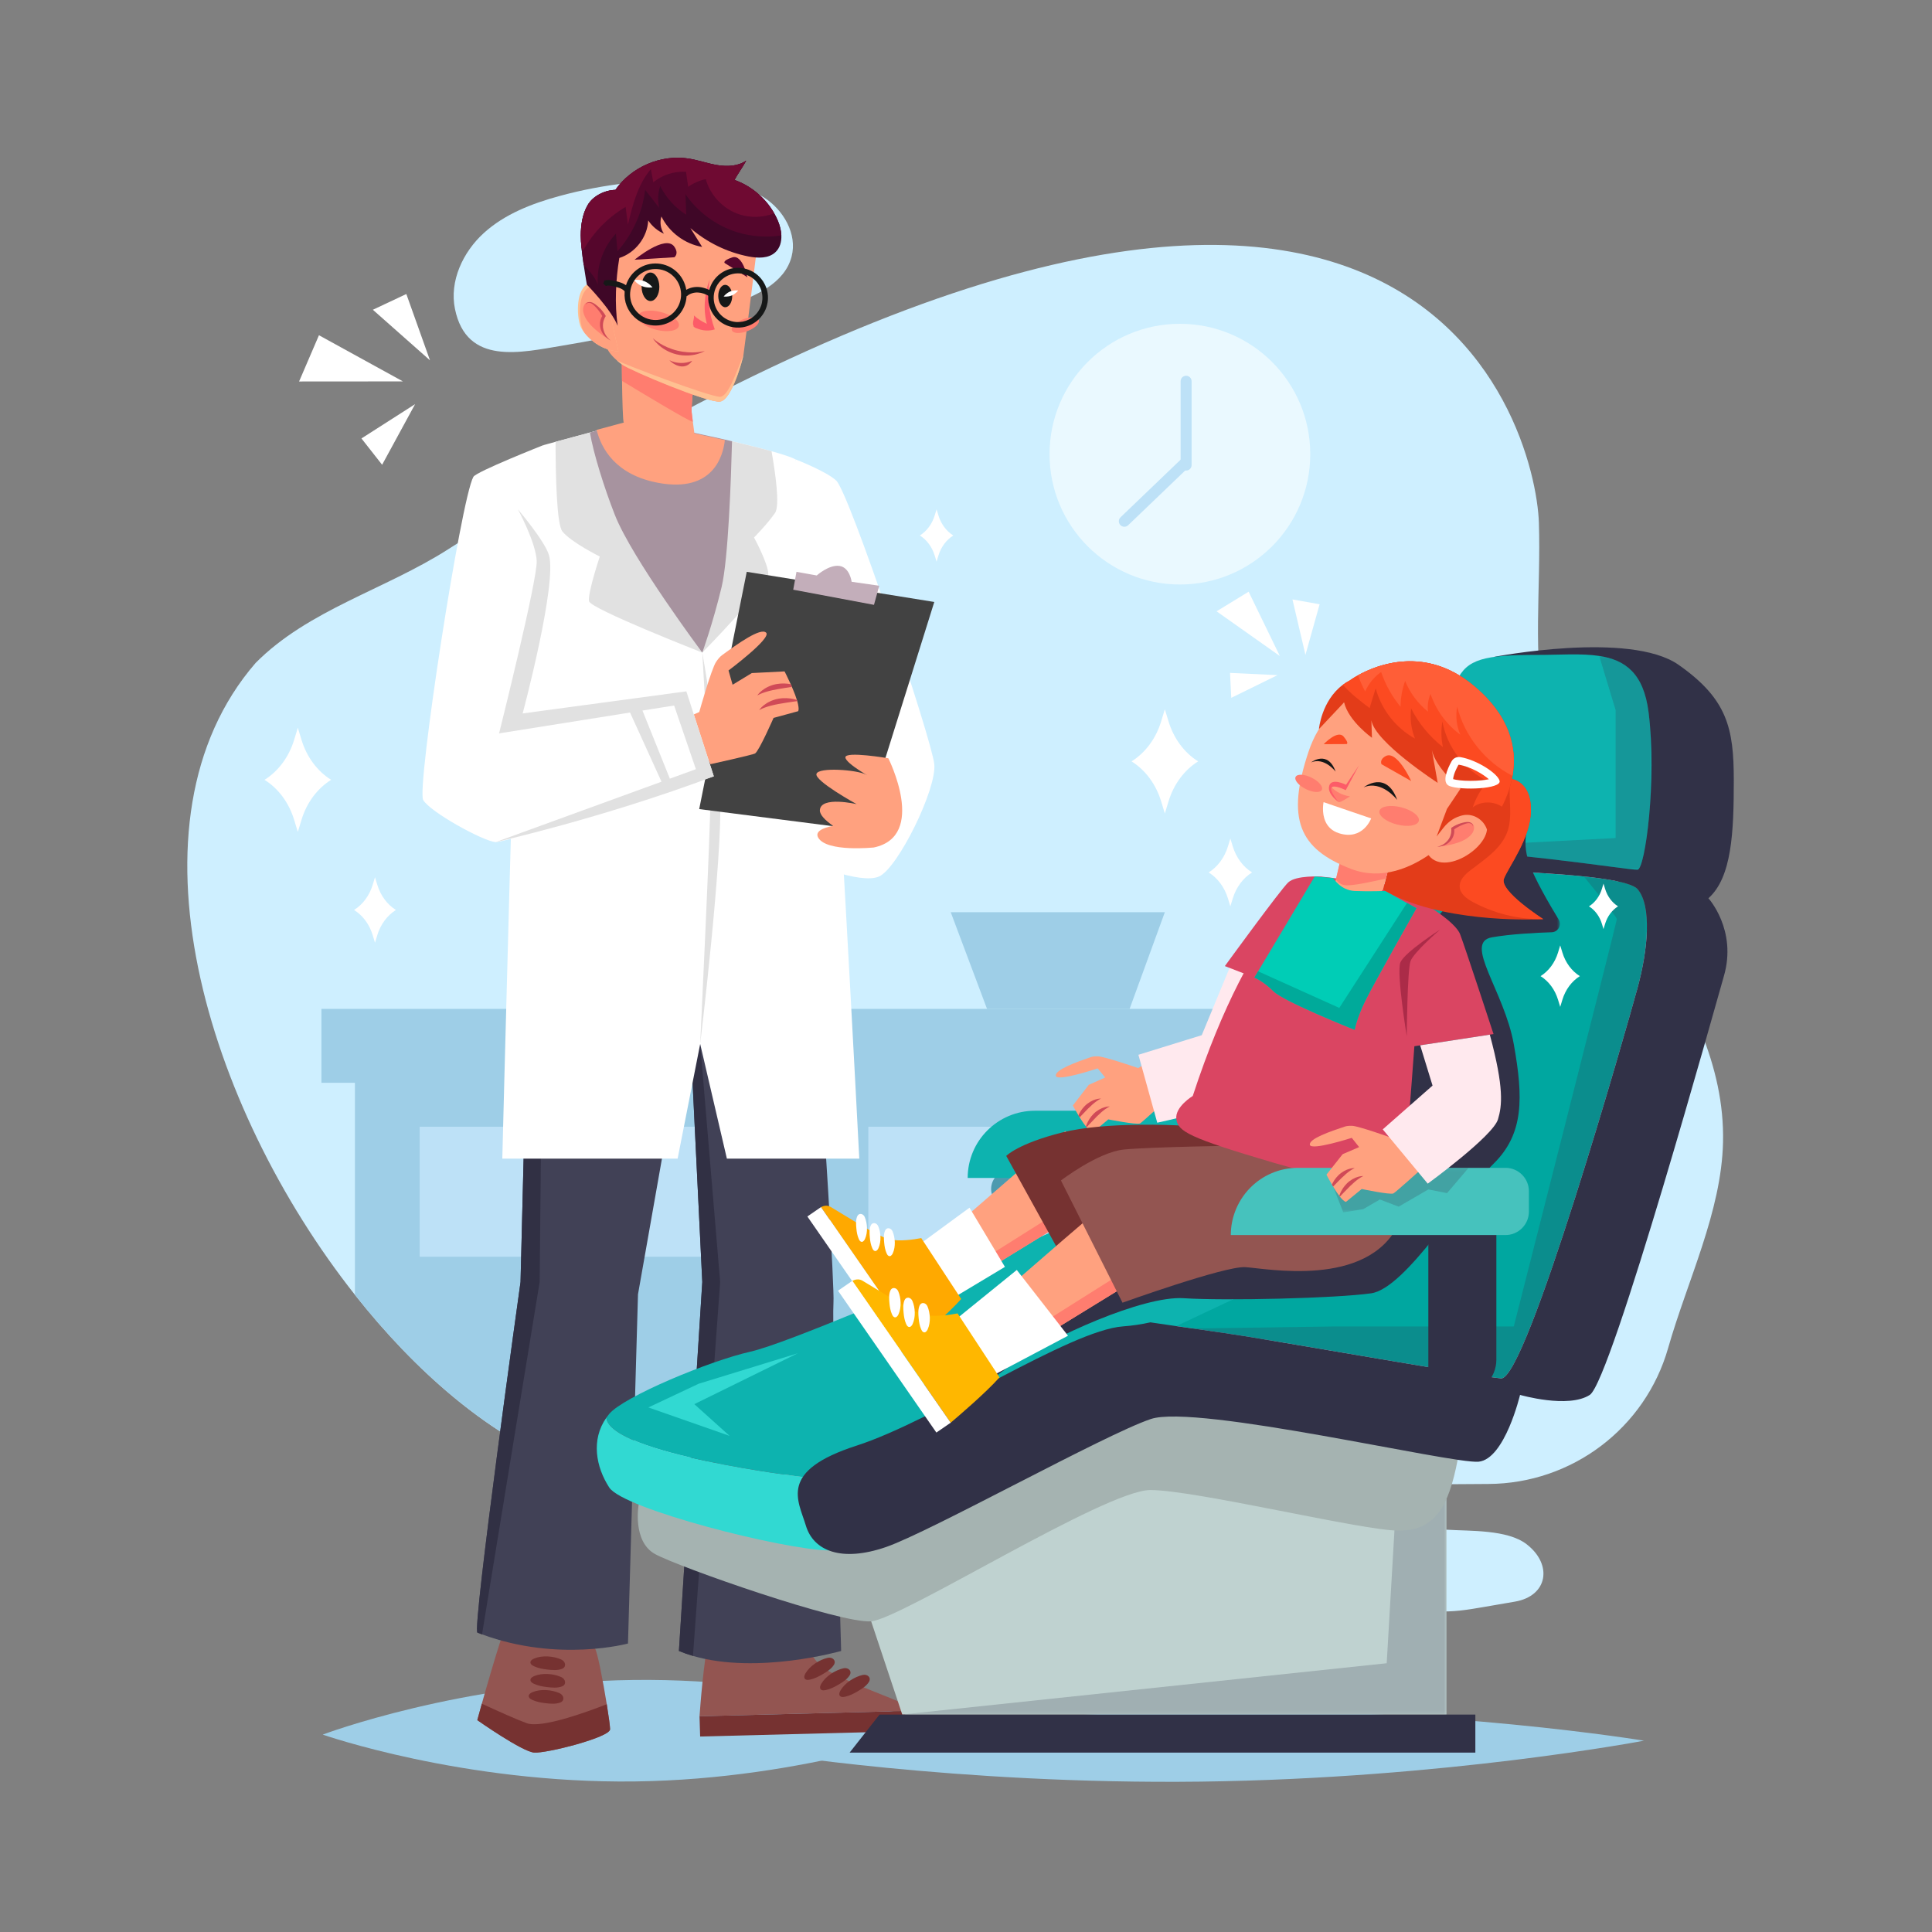 <svg width="667" height="667" viewBox="0 0 667 667" fill="none" xmlns="http://www.w3.org/2000/svg">
<rect x="0" y="0" width="667" height="667" fill="#808080" stroke="none"/>
<g clip-path="url(#clip0_13_2)">
<path d="M251.613 105.348C260.7 102.389 270.905 97.818 273.296 88.565C275.301 80.802 270.521 72.504 263.764 68.188C257.007 63.872 248.717 62.77 240.708 62.404C224.689 61.67 208.556 63.46 193.088 67.688C183.665 70.264 174.247 73.884 167.021 80.458C159.797 87.033 155.115 97.069 157.067 106.64C161.087 126.354 179.996 121.652 194.068 119.344C213.568 116.146 232.824 111.465 251.613 105.348Z" fill="#CEEFFF"/>
<path d="M499.678 528.12C495.91 527.876 492.074 527.749 488.41 528.66C484.746 529.572 481.223 531.654 479.35 534.933C476.679 539.605 478.015 545.873 481.63 549.861C485.245 553.846 490.689 555.785 496.051 556.22C501.415 556.653 506.786 555.738 512.089 554.825C515.726 554.201 519.366 553.574 523.003 552.948C534.41 550.986 536.135 540.116 527.011 533.102C520.401 528.021 507.482 528.622 499.678 528.12Z" fill="#CEEFFF"/>
<path d="M594.855 394.361C594.31 418.347 582.55 442.094 575.909 465.375C568.015 493.094 542.657 512.202 513.829 512.322C490.963 512.427 465.509 512.667 439.015 512.854C347.883 513.495 244.55 513.467 192.323 504.587C168.135 494.614 143.577 473.655 122.537 447.027C71.243 382.121 40.937 283.587 88.229 228.894C106.43 210.507 132.975 203.549 154.749 189.614C487.137 -23.039 530.203 147.442 531.282 180.454C532.03 203.094 528.977 226.055 533.562 248.227C544.417 300.549 596.083 340.935 594.855 394.361Z" fill="#CEEFFF"/>
<path d="M439.015 360.401V512.854C347.882 513.494 244.549 513.468 192.322 504.588C168.135 494.614 143.575 473.654 122.537 447.028V360.401H439.015Z" fill="#9ECEE7"/>
<path d="M455.134 373.819H110.97V348.308H455.134V373.819Z" fill="#9ECEE7"/>
<path d="M389.98 348.309H340.76L328.229 314.927H402.148L389.98 348.309Z" fill="#9ECEE7"/>
<path d="M247.401 433.869H144.892V388.991H247.401V433.869Z" fill="#BDE1F7"/>
<path d="M200.197 410.482C200.197 414.047 197.308 416.936 193.743 416.936C190.177 416.936 187.288 414.047 187.288 410.482C187.288 406.918 190.177 404.027 193.743 404.027C197.308 404.027 200.197 406.918 200.197 410.482Z" fill="#4D9AAF"/>
<path d="M402.288 433.869H299.778V388.991H402.288V433.869Z" fill="#BDE1F7"/>
<path d="M355.083 410.482C355.083 414.047 352.194 416.936 348.628 416.936C345.063 416.936 342.174 414.047 342.174 410.482C342.174 406.918 345.063 404.027 348.628 404.027C352.194 404.027 355.083 406.918 355.083 410.482Z" fill="#4D9AAF"/>
<path d="M111.413 598.85C111.413 598.85 159.766 615.768 219.144 615.025C278.521 614.284 326.437 596.164 326.437 596.164C326.437 596.164 278.084 579.248 218.706 579.989C159.329 580.73 111.413 598.85 111.413 598.85Z" fill="#9ECEE7"/>
<path d="M312.462 590.693C312.261 589.479 311.674 588.065 310.095 587.377C305.49 585.367 288.589 579.145 284.005 575.586C280.446 572.823 277.303 566.803 276.075 564.249L244.674 565.862C242.878 573.87 241.733 589.291 241.506 592.521L312.462 590.693Z" fill="#935551"/>
<path d="M312.674 597.685L241.718 599.512L241.506 592.521L312.462 590.693L312.674 597.685Z" fill="#763231"/>
<path d="M278.089 577.698C278.041 577.781 277.996 577.862 277.952 577.946C277.624 578.566 277.429 579.513 278.262 579.861C278.689 580.038 279.174 579.97 279.625 579.871C281.177 579.534 282.596 578.838 283.949 578.038C285.402 577.177 286.95 576.246 287.873 574.799C288.828 573.302 287.417 571.965 285.74 572.35C282.838 573.018 279.59 575.101 278.089 577.698Z" fill="#763231"/>
<path d="M283.532 581.306C283.486 581.389 283.44 581.47 283.395 581.554C283.067 582.174 282.872 583.121 283.706 583.469C284.132 583.647 284.618 583.578 285.07 583.481C286.62 583.142 288.039 582.446 289.392 581.647C290.846 580.785 292.394 579.854 293.316 578.407C294.271 576.911 292.862 575.573 291.183 575.958C288.282 576.626 285.034 578.709 283.532 581.306Z" fill="#763231"/>
<path d="M290.175 583.607C290.128 583.689 290.083 583.771 290.039 583.853C289.709 584.473 289.515 585.421 290.349 585.769C290.775 585.947 291.261 585.879 291.712 585.78C293.263 585.443 294.683 584.747 296.035 583.947C297.488 583.085 299.037 582.155 299.959 580.707C300.913 579.211 299.504 577.872 297.825 578.259C294.924 578.925 291.677 581.009 290.175 583.607Z" fill="#763231"/>
<path d="M164.784 593.857C164.784 593.857 180.183 604.705 184.382 605.055C188.582 605.401 210.623 599.803 210.623 597.002C210.623 596.021 210.147 592.549 209.476 588.361C208.227 580.593 206.287 570.369 205.378 569.006C203.979 566.907 205.378 554.31 205.378 554.31C205.378 554.31 182.627 549.057 179.48 550.11C177.048 550.919 169.614 576.542 166.348 588.187C165.384 591.631 164.784 593.857 164.784 593.857Z" fill="#935551"/>
<path d="M164.784 593.857C164.784 593.857 180.183 604.705 184.382 605.055C188.582 605.401 210.623 599.803 210.623 597.002C210.623 596.021 210.147 592.549 209.476 588.361C202.303 591.173 186.939 596.741 181.872 594.921C178.434 593.683 171.892 590.745 166.348 588.187C165.384 591.631 164.784 593.857 164.784 593.857Z" fill="#763231"/>
<path d="M164.837 563.655C165.361 563.863 165.891 564.059 166.413 564.248C192.845 573.979 216.804 567.402 216.804 567.402L220.259 446.858L236.853 352.843L237.799 346.936L238.089 352.878L242.456 442.599L234.385 569.976C235.955 570.631 237.579 571.202 239.239 571.683C261.596 578.227 290.395 569.976 290.395 569.976C290.395 569.976 287.148 458.159 287.743 449.832C288.129 444.419 284.501 387.447 281.908 348.184C280.509 327.011 279.399 306.431 279.399 306.431L181.872 310.994L182.175 343.468L179.707 442.599C179.707 442.599 162.875 562.887 164.837 563.655Z" fill="#414156"/>
<path d="M280.557 327.752C251.641 335.032 185.469 326.593 182.012 326.135L181.868 310.987L279.398 306.424C279.398 306.424 279.86 317.521 280.557 327.752Z" fill="#254F79"/>
<path d="M184.428 572.585C184.342 572.621 184.255 572.661 184.171 572.699C183.535 572.998 182.808 573.637 183.264 574.417C183.498 574.814 183.927 575.053 184.346 575.246C185.788 575.91 187.34 576.21 188.9 576.386C190.58 576.573 192.378 576.763 193.986 576.163C195.648 575.542 195.328 573.625 193.756 572.922C191.038 571.709 187.191 571.415 184.428 572.585Z" fill="#763231"/>
<path d="M184.428 578.65C184.342 578.687 184.255 578.726 184.171 578.766C183.535 579.063 182.808 579.702 183.264 580.482C183.498 580.88 183.927 581.119 184.346 581.311C185.788 581.975 187.34 582.275 188.9 582.451C190.58 582.638 192.378 582.828 193.986 582.228C195.648 581.607 195.328 579.69 193.756 578.988C191.038 577.774 187.191 577.48 184.428 578.65Z" fill="#763231"/>
<path d="M183.835 584.203C183.748 584.24 183.663 584.279 183.577 584.318C182.941 584.616 182.215 585.255 182.671 586.035C182.904 586.432 183.335 586.671 183.752 586.864C185.195 587.528 186.747 587.828 188.308 588.004C189.987 588.191 191.784 588.382 193.392 587.782C195.055 587.16 194.735 585.243 193.164 584.542C190.444 583.327 186.599 583.034 183.835 584.203Z" fill="#763231"/>
<path d="M234.386 569.975C235.957 570.629 237.581 571.201 239.24 571.682L248.625 442.599L239.544 334.395L237.801 346.934L238.092 352.877L242.457 442.598L234.386 569.975Z" fill="#313044"/>
<path d="M164.837 563.655C165.361 563.863 165.891 564.059 166.413 564.248L186.309 442.599L187.617 310.994H181.872L182.175 343.468L179.707 442.599C179.707 442.599 162.875 562.887 164.837 563.655Z" fill="#313044"/>
<path d="M274.611 158.588C274.611 158.588 285.307 162.716 288.699 165.924C293.258 170.237 321.679 255.245 322.551 263.829C323.423 272.415 310.05 299.551 303.545 302.567C297.041 305.581 277.947 297.289 277.947 297.289L274.611 158.588Z" fill="white"/>
<path d="M173.416 399.996H233.942L241.73 360.407L250.945 399.996H296.658C296.658 399.996 287.617 225.3 285.349 212.294C283.097 199.288 274.61 158.588 274.61 158.588C273.262 157.843 270.185 156.843 266.362 155.78C262.238 154.637 257.274 153.417 252.722 152.337C250.216 151.751 247.821 151.212 245.79 150.752C242 149.912 239.416 149.356 239.416 149.356L216.558 145.835L213.386 146.692L203.664 149.325L191.8 152.528L187.612 153.671C187.612 153.671 180.205 200.985 179.062 210.596C177.937 220.208 173.416 399.996 173.416 399.996Z" fill="white"/>
<path d="M191.799 152.529C191.815 164.043 192.181 180.999 194.147 183.458C197.161 187.233 207.074 192.134 207.074 192.134C207.074 192.134 202.791 204.95 203.362 207.583C203.949 210.231 242.461 225.301 242.461 225.301L213.386 146.693L203.663 149.325L191.799 152.529Z" fill="#E1E1E1"/>
<path d="M265.252 198.162C265.142 194.403 260.32 185.568 260.32 185.568C260.32 185.568 264.999 180.826 267.584 177.066C269.328 174.512 267.632 162.95 266.363 155.78C262.239 154.638 257.275 153.418 252.723 152.338C250.216 151.751 247.822 151.212 245.791 150.752L242.46 225.3C242.46 225.3 265.379 201.936 265.252 198.162Z" fill="#E1E1E1"/>
<path d="M203.663 149.325C204.854 156.43 208.58 168.39 212.292 177.812C218.16 192.753 242.46 225.3 242.46 225.3C242.46 225.3 246.06 215.402 249.122 202.682C251.454 192.992 252.388 165.09 252.722 152.338C251.532 152.053 250.375 151.798 249.28 151.529C243.682 150.261 239.415 149.356 239.415 149.356L216.558 145.836L207.755 148.214L203.663 149.325Z" fill="#A7939F"/>
<path d="M205.976 148.413C207.6 154.889 212.537 163.989 227.334 166.712C246.241 170.179 249.657 157.325 250.25 151.948C244.28 150.595 239.73 149.631 239.73 149.631L215.361 145.876L205.976 148.413Z" fill="#FFA17F"/>
<path d="M215.358 145.882C215.948 146.382 241.386 162.127 241.386 162.127C241.386 162.127 239.928 151.249 239.194 145.579C238.971 143.823 238.812 142.567 238.79 142.289C238.6 140.014 239.726 129.997 239.726 129.997L214.623 120.943C214.623 120.943 214.655 125.963 214.742 131.499C214.844 138.178 215.032 145.606 215.358 145.882Z" fill="#FFA17F"/>
<path d="M214.741 131.499C221.863 135.821 237.547 145.266 239.061 145.563C239.105 145.57 239.151 145.578 239.195 145.579C238.972 143.823 238.812 142.567 238.789 142.289C238.601 140.014 239.725 129.998 239.725 129.998L214.624 120.943C214.624 120.943 214.656 125.963 214.741 131.499Z" fill="#FF7D6F"/>
<path d="M209.599 120.276C209.599 120.276 210.218 122.024 212.943 124.405H212.95C213.506 124.893 214.155 125.411 214.903 125.943C217.764 127.965 244.491 139.215 248.595 138.64C252.698 138.065 256.476 123.929 256.68 122.444C257.94 113.331 261.388 85.171 261.388 85.171C251.062 54.575 215.027 70.688 210.94 73.725C206.852 76.763 209.599 120.276 209.599 120.276Z" fill="#FFA17F"/>
<path d="M212.95 124.405C213.506 124.894 214.155 125.41 214.903 125.942C217.764 127.965 244.492 139.214 248.595 138.64C252.698 138.066 256.476 123.93 256.68 122.445C254.163 128.66 251.328 137.248 248.42 136.993C244.036 136.61 216.196 126.086 212.95 124.405Z" fill="#FFC091"/>
<path d="M258.028 95.706C258.028 95.706 256.376 87.673 252.793 88.865C249.209 90.056 250.208 90.828 250.208 90.828L258.028 95.706Z" fill="#55062C"/>
<path d="M219.072 89.673C219.072 89.673 229.708 80.857 232.763 85.117C234.546 87.604 232.822 88.812 232.822 88.812L219.072 89.673Z" fill="#55062C"/>
<path d="M252.786 102.187C252.799 104.322 251.732 106.059 250.403 106.069C249.074 106.077 247.984 104.354 247.971 102.218C247.956 100.083 249.023 98.346 250.354 98.337C251.683 98.328 252.772 100.051 252.786 102.187Z" fill="#161818"/>
<path d="M254.84 100.298C254.84 100.298 254.003 101.444 252.62 102.013C251.24 102.582 249.839 102.361 249.839 102.361C249.839 102.361 250.676 101.214 252.058 100.645C253.439 100.076 254.84 100.298 254.84 100.298Z" fill="white"/>
<path d="M221.506 99.031C221.523 101.749 222.91 103.942 224.6 103.93C226.292 103.919 227.65 101.709 227.632 98.991C227.615 96.275 226.228 94.082 224.536 94.093C222.846 94.103 221.488 96.314 221.506 99.031Z" fill="#161818"/>
<path d="M218.86 96.662C218.86 96.662 219.944 98.106 221.712 98.807C223.479 99.51 225.258 99.203 225.258 99.203C225.258 99.203 224.174 97.759 222.407 97.058C220.64 96.356 218.86 96.662 218.86 96.662Z" fill="white"/>
<path d="M231.106 124.367C233.534 125.568 236.494 125.636 238.974 124.547C238.118 125.811 236.916 126.56 235.39 126.512C233.865 126.465 232.144 125.487 231.106 124.367Z" fill="#D04A57"/>
<path d="M252.672 114.041C253.099 115.161 255.525 115.274 258.089 114.296C260.653 113.317 262.387 111.616 261.959 110.496C261.532 109.376 259.105 109.262 256.541 110.24C253.977 111.22 252.244 112.921 252.672 114.041Z" fill="#FF7D6F"/>
<path d="M220.297 109.01C219.869 110.706 222.671 112.874 226.554 113.854C230.438 114.834 233.933 114.253 234.361 112.557C234.789 110.861 231.987 108.693 228.103 107.713C224.219 106.733 220.725 107.314 220.297 109.01Z" fill="#FF7D6F"/>
<path d="M225.367 116.796C225.367 116.796 225.537 117.024 225.831 117.421C226.126 117.829 226.614 118.377 227.279 118.996C228.597 120.236 230.79 121.657 233.534 122.334C236.281 123 238.883 122.752 240.625 122.26C241.501 122.017 242.185 121.757 242.637 121.53C243.079 121.314 243.335 121.189 243.335 121.189C243.335 121.189 243.057 121.242 242.573 121.334C242.09 121.441 241.378 121.538 240.51 121.612C238.773 121.765 236.381 121.669 233.846 121.056C231.317 120.432 229.15 119.413 227.678 118.473C226.943 118.008 226.355 117.594 225.977 117.276C225.59 116.972 225.367 116.796 225.367 116.796Z" fill="#D04A57"/>
<path d="M239.568 108.909C239.694 109.583 239.459 110.264 239.33 110.937C239.2 111.611 239.208 112.396 239.698 112.876C240.067 113.239 240.615 113.331 241.124 113.408C241.882 113.521 242.647 113.635 243.41 113.569C245.338 113.401 245.794 112.619 244.031 111.789C242.399 111.021 240.895 110.147 239.568 108.909Z" fill="#FD5B68"/>
<path d="M244.996 96.402C244.115 102.202 244.731 108.224 246.771 113.724C244.245 114.511 241.372 114.084 239.184 112.598C240.805 113.154 242.535 112.876 244.175 112.378C242.675 107.056 243.143 101.61 244.996 96.402Z" fill="#FD5B68"/>
<path d="M213.528 121.335C208.036 120.939 204.018 117.707 201.861 114.995C201.376 114.383 200.985 113.798 200.693 113.278C199.108 110.445 198.592 100.587 202.613 98.27C205.433 96.649 207.506 98.962 208.494 100.495V100.501C208.917 101.151 209.141 101.662 209.141 101.662L213.528 121.335Z" fill="#FFC091"/>
<path d="M213.528 121.335C208.036 120.939 204.018 117.707 201.861 114.995C201.674 114.718 201.512 114.454 201.372 114.203C199.785 111.37 199.272 101.514 203.293 99.198C205.574 97.882 207.369 99.15 208.494 100.495V100.501C208.917 101.151 209.141 101.662 209.141 101.662L213.528 121.335Z" fill="#FFA17F"/>
<path d="M201.391 106.11C201.194 106.901 201.327 107.721 201.591 108.498C202.717 111.799 206.037 114.303 209.217 116.626C208.253 115.027 207.89 113.218 208.073 111.453C208.137 110.838 208.265 110.226 208.267 109.61C208.275 107.129 202.557 101.441 201.391 106.11Z" fill="#FF7D6F"/>
<path d="M210.811 117.557C210.811 117.557 210.75 117.523 210.631 117.457C210.516 117.388 210.331 117.299 210.119 117.156C209.694 116.876 209.106 116.425 208.55 115.756C207.996 115.089 207.491 114.196 207.248 113.137C207.028 112.081 207.064 110.849 207.624 109.659C207.683 109.507 207.767 109.364 207.851 109.223L207.914 109.116C207.93 109.089 207.92 109.107 207.922 109.104V109.108L207.923 109.105C207.923 109.105 207.928 109.111 207.916 109.088L207.863 108.993L207.755 108.807C207.682 108.683 207.61 108.559 207.532 108.44C207.23 107.956 206.904 107.503 206.57 107.083C206.235 106.661 205.888 106.275 205.546 105.92C205.2 105.569 204.868 105.24 204.539 104.996C204.211 104.751 203.85 104.592 203.512 104.551C203.174 104.515 202.856 104.593 202.642 104.7C202.424 104.811 202.306 104.951 202.256 105.055C202.203 105.159 202.207 105.223 202.202 105.221C202.202 105.221 202.184 105.161 202.21 105.045C202.231 104.929 202.318 104.755 202.534 104.592C202.748 104.435 203.084 104.285 203.531 104.272C203.978 104.265 204.459 104.411 204.89 104.651C205.324 104.891 205.715 105.195 206.127 105.525C206.536 105.861 206.951 106.237 207.35 106.659C207.748 107.08 208.134 107.543 208.484 108.045C208.572 108.171 208.656 108.3 208.74 108.429L208.863 108.627L209.027 108.905L209.139 109.103C209.111 109.168 209.067 109.233 209.031 109.299L208.872 109.581C208.8 109.704 208.728 109.828 208.678 109.96C208.191 110.992 208.088 112.071 208.186 113.036C208.307 114.003 208.638 114.861 209.039 115.54C209.442 116.221 209.899 116.725 210.243 117.057C210.414 117.225 210.567 117.341 210.662 117.428C210.76 117.513 210.811 117.557 210.811 117.557Z" fill="#D04A57"/>
<path d="M201.51 91.449C202.05 95.188 202.617 98.276 202.617 98.276C202.617 98.276 211.002 106.823 213.241 112.475C212.17 104.943 212.569 96.572 213.811 89.064C219.341 87.308 223.513 81.895 223.787 76.101C225.117 78.1 227.021 79.711 229.207 80.679C228.053 78.964 227.717 76.708 228.35 74.736C231.019 80.191 236.422 84.228 242.41 85.244C241.057 83.087 239.702 80.929 238.359 78.757C244.037 83.677 251.009 87.085 258.386 88.54C261.599 89.165 265.326 89.301 267.709 87.064C269.287 85.581 269.842 83.468 269.754 81.272C269.691 79.535 269.219 77.749 268.547 76.171C265.781 69.699 260.211 64.472 253.573 62.131C254.706 59.996 256.481 57.607 257.613 55.457C254.789 57.409 251.086 57.567 247.689 57.011C244.305 56.455 241.043 55.265 237.662 54.736C228.137 53.269 217.959 57.641 212.454 65.557C208.827 65.641 204.747 67.616 202.914 70.753C201.079 73.892 200.525 77.627 200.503 81.277C200.487 83.845 200.989 87.939 201.51 91.449Z" fill="#3F0727"/>
<path d="M200.766 85.579C200.951 87.483 201.231 89.553 201.51 91.45C203.494 93.541 205.467 95.662 206.404 98.327C205.914 91.921 208.232 85.338 212.64 80.662C212.822 82.687 213.004 84.725 213.174 86.766C218.4 80.859 221.791 73.362 222.736 65.541C224.354 67.609 225.959 69.692 227.576 71.76C227.006 69.28 227.126 66.65 227.924 64.232C229.948 68.267 233.087 71.736 236.922 74.133C236.832 71.763 236.731 69.407 236.643 67.035C240.902 73.248 247.319 77.96 254.516 80.186C259.426 81.698 264.671 82.059 269.754 81.272C269.691 79.535 269.219 77.749 268.547 76.171C268.179 75.309 267.758 74.466 267.284 73.653C264.276 68.35 259.322 64.153 253.572 62.131C254.706 59.996 256.48 57.607 257.612 55.458C254.788 57.41 251.086 57.567 247.688 57.011C244.304 56.455 241.043 55.266 237.662 54.736C228.136 53.27 217.959 57.64 212.455 65.556C208.827 65.641 204.747 67.615 202.914 70.754C201.079 73.892 200.524 77.627 200.503 81.276C200.492 82.454 200.604 83.957 200.766 85.579Z" fill="#55062C"/>
<path d="M200.766 85.579C200.966 85.874 201.152 86.168 201.339 86.464C204.772 80.288 209.876 75.04 215.983 71.439C216.247 73.484 216.511 75.516 216.774 77.548C218.414 70.764 220.178 63.699 224.71 58.377C224.996 59.894 225.271 61.412 225.546 62.929C228.684 60.372 232.804 59.057 236.839 59.303C237.091 61.039 237.342 62.761 237.58 64.498C239.406 63.212 241.48 62.309 243.658 61.846C245.206 67.474 249.706 72.194 255.262 74.016C259.136 75.29 263.46 75.12 267.284 73.653C264.276 68.35 259.322 64.153 253.572 62.131C254.706 59.996 256.48 57.607 257.612 55.458C254.788 57.41 251.086 57.567 247.688 57.011C244.304 56.455 241.043 55.266 237.662 54.736C228.136 53.27 217.959 57.64 212.455 65.556C208.827 65.641 204.747 67.615 202.914 70.754C201.079 73.892 200.524 77.627 200.503 81.276C200.492 82.454 200.604 83.957 200.766 85.579Z" fill="#6F0A32"/>
<path d="M254.162 111.173C249.549 110.817 246.063 106.771 246.419 102.139C246.777 97.507 250.841 94.043 255.454 94.398C255.93 94.435 256.403 94.51 256.854 94.641L256.873 94.642C260.41 95.527 262.955 98.581 263.191 102.223C263.218 102.378 263.225 102.551 263.211 102.723C263.213 102.953 263.214 103.183 263.194 103.431C263.134 104.213 262.982 104.949 262.718 105.638C261.741 108.382 259.378 110.423 256.533 111.01C256.454 111.042 256.375 111.055 256.301 111.05C255.618 111.189 254.886 111.229 254.162 111.173ZM244.514 101.993L244.506 102.089C244.302 105.235 245.517 108.147 247.622 110.19L247.639 110.21C247.677 110.231 247.694 110.253 247.729 110.294C247.801 110.357 247.873 110.421 247.945 110.483C248.161 110.673 248.375 110.862 248.611 111.033C248.701 111.117 248.793 111.181 248.902 111.247C250.357 112.279 252.109 112.931 254.015 113.079C254.815 113.141 255.605 113.106 256.361 112.991C258.457 112.673 260.371 111.709 261.879 110.31C262.397 109.813 262.881 109.255 263.291 108.654C263.789 107.926 264.213 107.153 264.507 106.313C264.651 105.941 264.758 105.546 264.846 105.15C264.981 104.643 265.059 104.113 265.101 103.578C265.255 101.577 264.827 99.665 263.957 98.025C263.623 97.367 263.246 96.782 262.771 96.227L262.754 96.206C261.263 94.404 259.177 93.112 256.738 92.656C256.361 92.57 255.982 92.522 255.601 92.493C251.273 92.159 247.35 94.561 245.55 98.257C245.549 98.275 245.527 98.293 245.526 98.312C245.233 98.885 245.015 99.481 244.851 100.101C244.671 100.701 244.563 101.345 244.514 101.993Z" fill="#161818"/>
<path d="M217.555 100.99C217.928 96.149 222.157 92.524 226.999 92.897C231.84 93.27 235.484 97.501 235.111 102.342C234.775 106.708 231.292 110.101 227.047 110.445C226.584 110.488 226.123 110.49 225.647 110.453C224.293 110.349 223.039 109.945 221.957 109.306C219.092 107.666 217.287 104.478 217.555 100.99ZM215.648 100.844C215.393 104.16 216.669 107.249 218.903 109.378C220.613 111.062 222.908 112.16 225.499 112.358C226.833 112.462 228.111 112.312 229.308 111.962C233.467 110.749 236.665 107.064 237.017 102.489C237.023 102.413 237.029 102.318 237.017 102.24C237.075 101.496 237.035 100.765 236.917 100.046C236.176 95.234 232.196 91.38 227.145 90.99C222.075 90.601 217.572 93.801 216.119 98.464C215.895 99.137 215.744 99.853 215.687 100.597C215.663 100.672 215.655 100.768 215.648 100.844Z" fill="#161818"/>
<path d="M237.113 102.277C237.113 102.277 237.156 102.239 237.232 102.174C238.189 101.341 239.562 100.909 241.004 100.987C242.29 101.045 243.696 101.537 245.032 102.374L246.048 100.754C244.414 99.731 242.704 99.171 241.109 99.078C239.174 98.974 237.306 99.577 235.977 100.73C235.721 100.955 235.406 101.274 235.273 101.75L237.114 102.262C237.112 102.271 237.113 102.277 237.113 102.277Z" fill="#161818"/>
<path d="M208.842 96.848C208.923 96.796 209.099 96.734 209.327 96.771L209.302 96.846L208.842 96.848ZM208.261 97.916L208.727 98.335L209.085 98.67L209.426 98.715L209.647 98.579C210.455 98.546 211.323 98.727 212.134 98.923C212.189 98.947 212.265 98.954 212.321 98.976C213.546 99.263 214.895 99.674 215.686 100.598L215.774 100.7L217.266 99.511C216.933 99.102 216.538 98.744 216.119 98.463C215.137 97.774 213.938 97.395 212.735 97.091C212.678 97.087 212.622 97.063 212.565 97.059C211.547 96.827 210.453 96.59 209.333 96.695L209.101 96.715L208.67 96.835L208.451 97.451L208.431 97.45L208.261 97.916Z" fill="#161818"/>
<path d="M242.46 225.3C242.46 225.3 247.701 254.323 248.625 275.052C249.55 295.781 241.73 360.407 241.73 360.407C241.73 360.407 245.404 283.721 245.216 276.372C245.028 269.023 242.46 225.3 242.46 225.3Z" fill="#E1E1E1"/>
<path d="M257.806 197.412L241.391 279.327L297.892 286.557L322.551 207.821L257.806 197.412Z" fill="#424242"/>
<path d="M274.974 197.412L273.854 203.59L301.733 208.818L303.545 202.22L294.016 200.852C294.016 200.852 293.394 195.874 289.785 195.376C286.176 194.878 281.972 198.674 281.972 198.674L274.974 197.412Z" fill="#C3AEBA"/>
<path d="M247.183 228.573C247.847 227.562 248.56 226.701 249.309 226.166C254.576 222.321 262.668 216.509 264.513 218.442C266.351 220.406 251.511 231.473 251.511 231.473L252.921 236.398L259.556 232.366L270.861 231.794C270.861 231.794 271.873 233.745 272.983 236.198C273.103 236.422 273.203 236.649 273.283 236.878C273.293 236.897 273.297 236.916 273.307 236.937C273.333 237.001 273.359 237.09 273.385 237.153C273.516 237.422 273.647 237.73 273.763 238.016C274.288 239.225 274.763 240.504 275.112 241.648C275.149 241.785 275.201 241.937 275.252 242.06C275.449 242.78 275.592 243.434 275.661 244.013C275.744 244.638 275.735 245.156 275.56 245.529L267.059 247.848C267.059 247.848 262.183 259.014 260.705 260.11C260.117 260.55 245.281 263.829 245.281 263.829L237.071 247.744L241.416 245.817C241.473 245.544 245.601 230.966 247.183 228.573Z" fill="#FFA17F"/>
<path d="M272.987 236.208C273.127 236.514 273.263 236.83 273.403 237.15C273.329 237.166 273.25 237.175 273.175 237.184C271.873 237.366 270.117 237.638 268.227 237.972C266.333 238.318 264.65 238.744 263.421 239.207C263.111 239.327 262.835 239.431 262.591 239.53C262.349 239.647 262.141 239.751 261.97 239.831C261.619 239.998 261.425 240.09 261.425 240.09C261.425 240.09 261.558 239.919 261.819 239.608C261.953 239.458 262.115 239.264 262.317 239.054C262.525 238.862 262.775 238.646 263.051 238.414C264.179 237.499 265.994 236.543 268.067 236.168C269.989 235.826 271.726 235.963 272.987 236.208Z" fill="#D04A57"/>
<path d="M275.112 241.645C275.16 241.78 275.199 241.923 275.243 242.055C274.879 242.107 274.401 242.167 273.827 242.244C272.525 242.424 270.768 242.697 268.875 243.029C266.985 243.376 265.301 243.803 264.072 244.265C263.764 244.385 263.484 244.496 263.236 244.591C262.997 244.711 262.788 244.808 262.619 244.895C262.271 245.057 262.069 245.151 262.069 245.151C262.069 245.151 262.204 244.976 262.471 244.668C262.6 244.513 262.767 244.324 262.964 244.111C263.177 243.921 263.419 243.707 263.704 243.472C264.824 242.56 266.639 241.604 268.715 241.225C270.787 240.861 272.64 241.051 273.925 241.327C274.4 241.431 274.796 241.544 275.112 241.645Z" fill="#D04A57"/>
<path d="M187.612 153.671C187.612 153.671 164.442 162.813 163.428 164.62C159.094 172.347 143.778 272.041 146.096 276.171C148.413 280.301 166.946 290.495 171.117 290.727C175.286 290.959 246.434 268.023 246.434 268.023L236.954 238.68L175.866 248.831L188.48 187.424L187.612 153.671Z" fill="white"/>
<path d="M240.248 265.551L231.26 268.824L221.8 245.312L232.735 243.571L240.248 265.551ZM171.116 290.727C171.116 290.727 207.69 282.54 246.435 268.023L236.955 238.68L180.442 246.304C180.442 246.304 192.415 201.56 189.528 191.663C188.104 186.779 178.787 175.833 178.787 175.833C178.787 175.833 184.979 187.155 185.288 193.641C185.598 200.128 172.299 253.195 172.299 253.195L217.514 245.995L228.379 269.873L171.116 290.727Z" fill="#E1E1E1"/>
<path d="M103.255 131.702L139.099 131.674L110.116 115.735L103.255 131.702Z" fill="white"/>
<path d="M131.923 160.454L143.315 139.52L124.786 151.368L131.923 160.454Z" fill="white"/>
<path d="M128.726 106.94L148.449 124.396L140.282 101.506L128.726 106.94Z" fill="white"/>
<path d="M291.864 261.48C291.968 263.72 301.952 269.024 298.915 267.396C295.877 265.767 282.523 264.753 281.869 267.193C281.217 269.633 295.747 277.62 295.747 277.62C295.747 277.62 283.372 274.733 283.056 279.676C282.952 281.292 284.921 283.229 287.601 285.108C284.011 285.833 281.241 287.075 282.495 289.22C285.448 294.272 301.685 292.581 301.685 292.581C320.251 288.657 306.684 261.783 306.684 261.783C306.684 261.783 291.759 259.24 291.864 261.48Z" fill="#FFA17F"/>
<path d="M261.303 604.775C261.303 604.775 330.015 616.14 414.587 615.084C499.159 614.028 567.567 600.949 567.567 600.949C567.567 600.949 498.855 589.583 414.281 590.64C329.709 591.696 261.303 604.775 261.303 604.775Z" fill="#9ECEE7"/>
<path d="M499.374 517.493V591.933H311.494L300.76 559.745L397.147 505.213L482.174 515.427L499.374 517.493Z" fill="#BFD2D0"/>
<mask id="mask0_13_2" style="mask-type:luminance" maskUnits="userSpaceOnUse" x="312" y="515" width="188" height="77">
<path d="M312.413 515.427H499.373V591.813H312.413V515.427Z" fill="white"/>
</mask>
<g mask="url(#mask0_13_2)">
<g opacity="0.22">
<path d="M499.374 517.493V591.813H312.414L478.746 574.213L482.174 515.427L499.374 517.493Z" fill="#313147"/>
</g>
</g>
<path d="M220.493 519.443C220.493 519.443 218.21 532.068 226.094 536.489C233.977 540.912 290.253 560.619 300.765 559.744C311.274 558.867 381.641 514.415 397.15 514.415C412.66 514.415 470.3 528.429 482.866 528.429C495.433 528.429 500.102 520.249 503.242 503.975C506.381 487.7 428.965 486.877 398.742 487.315C368.521 487.753 220.493 519.443 220.493 519.443Z" fill="#A5B3B1"/>
<path d="M565.364 340.99C561.78 354.128 526.965 476.748 518.203 475.876C509.452 475.004 444.196 463.611 430.609 461.416C425.4 460.583 418.633 459.619 411.957 458.667C406.711 457.914 401.503 457.174 397.155 456.526C411.192 453.419 422.876 446.242 433.675 440.836C446.827 434.267 482.356 335.676 488.859 311.435C489.784 307.986 491.001 303.795 492.389 299.168C497.835 299.738 503.464 300.266 503.464 300.266C505.937 300.451 529.385 300.768 546.78 302.579L547.505 302.646C556.468 303.61 563.684 304.984 565.364 306.967C570.32 312.81 568.932 327.851 565.364 340.99Z" fill="#00A7A0"/>
<mask id="mask1_13_2" style="mask-type:luminance" maskUnits="userSpaceOnUse" x="411" y="302" width="158" height="174">
<path d="M411.84 302.579H568.581V475.881H411.84V302.579Z" fill="white"/>
</mask>
<g mask="url(#mask1_13_2)">
<g opacity="0.22">
<path d="M565.364 340.99C561.78 354.128 526.966 476.748 518.203 475.876C509.452 475.004 444.196 463.611 430.61 461.416C425.4 460.583 418.634 459.619 411.958 458.667L411.839 458.64L460.27 457.954H522.616C522.616 457.954 558.2 318.228 558.2 317.33C558.2 316.431 546.78 302.579 546.78 302.579L547.506 302.646C556.468 303.61 563.684 304.984 565.364 306.967C570.32 312.81 568.932 327.851 565.364 340.99Z" fill="#313147"/>
</g>
</g>
<path d="M434.124 444.784C424.046 449.157 390.325 465.365 390.325 465.365C390.325 465.365 306.79 531.74 287.633 535.14C285.44 530.868 277.162 509.925 277.162 509.925C277.162 509.925 210.542 501.941 209.322 489.461V489.455C209.642 489.004 209.97 488.576 210.33 488.14C215.318 482.151 245.041 469.8 258.938 466.68C272.196 463.703 320.694 442.155 341.274 434.708C361.856 427.263 375.072 415.436 397.152 422.445C419.23 429.456 441.098 431.964 441.098 431.964C441.098 431.964 444.193 440.404 434.124 444.784Z" fill="#0DB3AF"/>
<path d="M287.633 535.139C287.087 535.234 286.598 535.282 286.161 535.275C270.329 534.997 215.147 520.983 210.33 513.537C205.773 506.506 203.961 497.118 209.323 489.461C210.542 501.942 277.162 509.926 277.162 509.926C277.162 509.926 285.439 530.867 287.633 535.139Z" fill="#31D9D2"/>
<path d="M589.809 310.114C589.809 310.114 599.804 321.049 595.137 337.045C593.093 344.054 556.305 476.749 548.86 481.571C541.42 486.389 524.777 481.571 524.777 481.571C524.777 481.571 519.517 503.761 510.471 504.633C501.417 505.511 413.1 484.638 397.336 489.891C381.563 495.143 321.129 528.865 305.801 534.123C290.473 539.377 280.84 535.439 278.211 526.678C275.581 517.917 268.577 507.847 295.727 499.087C322.88 490.326 369.301 459.234 387.695 457.919C390.965 457.681 394.113 457.203 397.151 456.522C407.023 458.007 421.295 459.922 430.615 461.421C444.192 463.614 509.448 474.998 518.203 475.877C526.964 476.749 561.783 354.122 565.36 340.989C568.936 327.847 570.32 312.811 565.36 306.974C560.393 301.135 507.256 300.549 503.46 300.262C503.46 300.262 497.835 299.731 492.384 299.166C500.756 271.214 515.779 226.789 515.779 226.789C515.779 226.789 562.656 217.701 579.516 229.529C596.377 241.355 598.571 251.423 598.571 269.382C598.571 287.339 597.909 302.886 589.809 310.114Z" fill="#313147"/>
<path d="M565.364 300.253C562.732 300.543 509.307 291.793 496.169 295.005C496.169 295.005 496.128 294.727 496.049 294.199C495.363 288.925 491.992 258.775 502.884 235.155C506.439 227.422 512.519 226.101 530.904 226.101C538.532 226.101 545.893 225.506 552.119 226.458C560.936 227.806 567.451 232.274 569.157 245.954C572.077 269.31 567.98 299.962 565.364 300.253Z" fill="#0DB3AF"/>
<mask id="mask2_13_2" style="mask-type:luminance" maskUnits="userSpaceOnUse" x="496" y="226" width="75" height="75">
<path d="M496.05 226.459H570.165V300.26H496.05V226.459Z" fill="white"/>
</mask>
<g mask="url(#mask2_13_2)">
<g opacity="0.22">
<path d="M565.364 300.253C562.732 300.543 509.307 291.793 496.169 295.005C496.169 295.005 496.128 294.727 496.049 294.199L499.525 292.362L557.777 289.322V245.135L552.119 226.458C560.936 227.806 567.451 232.274 569.157 245.954C572.077 269.31 567.98 299.962 565.364 300.253Z" fill="#313147"/>
</g>
</g>
<path d="M275.422 467.206L241.199 477.723L223.844 485.9L251.884 495.719L239.706 484.767L275.422 467.206Z" fill="#31D9D2"/>
<path d="M436.996 406.68H334.079C334.079 393.861 344.469 383.469 357.291 383.469H436.996V406.68Z" fill="#0DB3AF"/>
<path d="M509.347 605.07H293.319L303.65 591.932H509.347V605.07Z" fill="#313147"/>
<mask id="mask3_13_2" style="mask-type:luminance" maskUnits="userSpaceOnUse" x="318" y="279" width="221" height="214">
<path d="M318.66 279.651H538.529V492.481H318.66V279.651Z" fill="white"/>
</mask>
<g mask="url(#mask3_13_2)">
<path d="M528.542 279.65C527.932 284.534 525.093 289.688 527.841 297.794C529.684 303.233 534.88 312.146 538.1 317.426C539.26 319.328 537.936 321.773 535.709 321.845C530.229 322.021 521.429 322.47 515.042 323.605C505.098 325.37 519.34 342.122 522.628 360.549C525.916 378.978 526.15 391.432 515.625 401.773C505.098 412.116 485.413 444.762 473.376 446.496C461.338 448.229 422.704 449.125 408.656 448.193C394.608 447.261 362.716 461.73 349.774 470.778C336.834 479.825 322.993 492.481 322.993 492.481C322.993 492.481 314.297 478.224 321.541 474.698C328.784 471.17 411.842 413.122 411.842 413.122L528.542 279.65Z" fill="#313147"/>
</g>
<path d="M379.036 364.69C378.073 364.665 377.185 364.741 376.495 364.989C371.584 366.69 364.103 369.349 364.531 371.435C364.983 373.53 378.969 368.841 378.969 368.841L381.553 372.001L375.899 374.514L370.389 381.657C370.389 381.657 371.207 383.205 372.309 385.046C372.401 385.226 372.505 385.394 372.62 385.551C372.625 385.567 372.636 385.578 372.647 385.594C372.675 385.641 372.723 385.697 372.751 385.743C372.869 385.951 373.011 386.175 373.145 386.382C373.699 387.275 374.32 388.167 374.909 388.915C374.983 389.002 375.06 389.106 375.116 389.194C375.499 389.651 375.863 390.042 376.209 390.35C376.581 390.687 376.924 390.915 377.248 390.971L382.628 386.459C382.628 386.459 392.153 388.338 393.543 387.87C394.099 387.685 402.984 379.459 402.984 379.459L396.181 366.777L392.947 368.747C392.741 368.661 381.321 364.742 379.036 364.69Z" fill="#FFA17F"/>
<path d="M372.313 385.053C372.451 385.285 372.596 385.517 372.74 385.752C372.785 385.712 372.828 385.664 372.868 385.62C373.577 384.849 374.555 383.823 375.631 382.739C376.717 381.655 377.761 380.747 378.623 380.151C378.841 380.004 379.036 379.869 379.211 379.755C379.397 379.649 379.561 379.561 379.689 379.485C379.959 379.332 380.108 379.247 380.108 379.247C380.108 379.247 379.936 379.255 379.613 379.285C379.453 379.304 379.253 379.323 379.024 379.359C378.803 379.409 378.549 379.473 378.271 379.549C377.16 379.872 375.711 380.627 374.523 381.813C373.425 382.916 372.728 384.116 372.313 385.053Z" fill="#D04A57"/>
<path d="M374.909 388.914C374.975 389.006 375.05 389.097 375.117 389.186C375.317 388.971 375.573 388.685 375.885 388.345C376.595 387.574 377.57 386.549 378.649 385.458C379.734 384.379 380.778 383.47 381.639 382.877C381.858 382.729 382.057 382.595 382.231 382.477C382.419 382.374 382.578 382.281 382.711 382.211C382.975 382.055 383.13 381.967 383.13 381.967C383.13 381.967 382.953 381.977 382.63 382.01C382.471 382.025 382.27 382.049 382.042 382.081C381.821 382.133 381.57 382.195 381.287 382.275C380.181 382.594 378.731 383.347 377.541 384.534C376.361 385.725 375.642 387.025 375.239 387.993C375.093 388.351 374.986 388.662 374.909 388.914Z" fill="#D04A57"/>
<path d="M414.891 357.387L424.772 333.497L444.315 339.871C441.295 358.821 433.912 373.575 430.749 377.245C426.776 381.853 399.528 387.601 399.528 387.601L393.019 364.151L414.891 357.387Z" fill="#FFE9EE"/>
<path d="M367.802 390.46C350.154 405.285 319.353 432.4 319.353 432.4L329.026 445.594C329.026 445.594 365.501 423.134 383.615 412.03L367.802 390.46Z" fill="#FFA17F"/>
<path d="M381.041 408.518L326.872 442.656L329.027 445.594C329.027 445.594 365.501 423.134 383.616 412.03L381.041 408.518Z" fill="#FF7D6F"/>
<path d="M328.192 448.626L346.94 437.376L334.715 416.936L315.359 431.122L328.192 448.626Z" fill="white"/>
<path d="M283.437 416.734C284.332 416.278 285.54 415.974 286.74 416.66C290.241 418.66 302.329 426.556 306.838 427.794C310.341 428.757 315.79 427.876 318.052 427.436L331.838 448.466C327.416 453.489 317.802 461.673 315.784 463.377L283.437 416.734Z" fill="#FFA900"/>
<path d="M278.733 419.973L311.079 466.615L315.784 463.378L283.437 416.734L278.733 419.973Z" fill="white"/>
<path d="M308.246 432.63C308.215 432.7 308.182 432.769 308.148 432.837C307.894 433.348 307.363 433.932 306.739 433.561C306.422 433.373 306.236 433.026 306.088 432.688C305.578 431.524 305.363 430.273 305.251 429.014C305.131 427.661 305.011 426.214 305.528 424.92C306.063 423.582 307.61 423.845 308.15 425.114C309.082 427.308 309.246 430.406 308.246 432.63Z" fill="white"/>
<path d="M303.296 430.861C303.265 430.931 303.232 430.999 303.199 431.067C302.944 431.579 302.413 432.163 301.791 431.793C301.472 431.603 301.287 431.257 301.139 430.919C300.628 429.755 300.413 428.503 300.301 427.246C300.181 425.893 300.063 424.445 300.579 423.151C301.113 421.814 302.66 422.077 303.2 423.345C304.132 425.539 304.296 428.638 303.296 430.861Z" fill="white"/>
<path d="M298.641 427.687C298.611 427.757 298.577 427.826 298.544 427.894C298.289 428.406 297.757 428.99 297.135 428.618C296.817 428.43 296.632 428.083 296.483 427.745C295.973 426.581 295.759 425.33 295.647 424.073C295.527 422.718 295.407 421.271 295.924 419.978C296.459 418.641 298.005 418.903 298.545 420.171C299.477 422.366 299.641 425.465 298.641 427.687Z" fill="white"/>
<path d="M406.679 388.535C406.679 388.535 382.002 387.127 366.707 390.974C351.413 394.819 347.393 399.062 347.393 399.062L367.557 435.551C367.557 435.551 421.415 397.297 439.678 401.415C439.678 401.415 419.942 387.446 406.679 388.535Z" fill="#763231"/>
<path d="M382.827 414.613C364.297 430.18 331.96 458.647 331.96 458.647L342.116 472.5C342.116 472.5 380.411 448.919 399.431 437.26L382.827 414.613Z" fill="#FFA17F"/>
<path d="M396.728 433.573L339.854 469.416L342.116 472.5C342.116 472.5 380.412 448.92 399.43 437.261L396.728 433.573Z" fill="#FF7D6F"/>
<path d="M341.241 475.684L368.714 461.144L351.033 438.44L327.768 457.306L341.241 475.684Z" fill="white"/>
<path d="M294.251 442.199C295.19 441.722 296.459 441.402 297.719 442.122C301.394 444.223 314.086 452.511 318.822 453.813C322.499 454.822 328.22 453.898 330.594 453.435L345.068 475.515C340.424 480.79 330.332 489.383 328.212 491.171L294.251 442.199Z" fill="#FFB700"/>
<path d="M289.313 445.599L323.273 494.571L328.212 491.172L294.252 442.199L289.313 445.599Z" fill="white"/>
<path d="M320.298 458.889C320.266 458.963 320.231 459.035 320.195 459.107C319.929 459.643 319.371 460.255 318.717 459.867C318.382 459.668 318.189 459.305 318.033 458.949C317.495 457.728 317.271 456.416 317.154 455.093C317.027 453.673 316.902 452.152 317.445 450.795C318.006 449.391 319.631 449.667 320.197 450.997C321.177 453.301 321.349 456.555 320.298 458.889Z" fill="white"/>
<path d="M315.101 457.031C315.068 457.106 315.035 457.177 314.999 457.249C314.732 457.786 314.175 458.398 313.52 458.01C313.185 457.811 312.992 457.447 312.836 457.093C312.299 455.871 312.075 454.558 311.957 453.237C311.831 451.815 311.705 450.295 312.248 448.938C312.809 447.533 314.435 447.809 315 449.141C315.98 451.445 316.152 454.698 315.101 457.031Z" fill="white"/>
<path d="M310.214 453.699C310.18 453.774 310.146 453.845 310.111 453.917C309.844 454.454 309.287 455.066 308.632 454.677C308.298 454.479 308.103 454.115 307.948 453.761C307.411 452.539 307.187 451.226 307.07 449.903C306.943 448.483 306.818 446.963 307.36 445.606C307.922 444.201 309.547 444.477 310.112 445.809C311.092 448.113 311.264 451.366 310.214 453.699Z" fill="white"/>
<path d="M429.888 395.474C429.888 395.474 396.872 395.942 387.95 396.867C379.028 397.793 366.282 407.541 366.282 407.541L387.526 449.739C387.526 449.739 422.78 437.067 429.888 437.469C436.996 437.87 471.993 444.871 482.866 422.607C493.74 400.342 490.164 396.867 490.164 396.867L429.888 395.474Z" fill="#935551"/>
<path d="M411.785 378.369C432.864 313.986 456.124 302.627 456.124 302.627L477.956 305.217C480.28 305.905 491.413 311.758 491.413 311.758C491.36 322.525 487.59 371.209 485.706 394.893C485.706 394.893 491.454 403.911 489.934 406.603C488.417 409.294 468.941 410.038 439.678 401.415C410.416 392.793 406.66 390.611 406.116 386.355C405.572 382.102 411.785 378.369 411.785 378.369Z" fill="#DA4562"/>
<path d="M456.123 302.628C456.123 302.628 447.458 302.088 444.739 304.646C442.021 307.205 422.87 333.528 422.87 333.528L441.829 340.886L456.123 302.628Z" fill="#DA4562"/>
<path d="M491.412 311.758C491.412 311.758 502.374 318.09 504.087 322.543C505.8 326.998 515.624 356.998 515.624 356.998L483.43 361.934L491.412 311.758Z" fill="#DA4562"/>
<path d="M478.988 301.235L477.453 307.166C496.818 318.563 528.15 317.53 532.322 317.328C532.434 317.331 532.548 317.326 532.653 317.319C532.741 317.315 532.786 317.31 532.786 317.31C532.786 317.31 517.597 307.632 519.216 303.386C520.834 299.139 528.469 289.464 528.542 279.651C528.614 269.836 521.994 268.963 521.994 268.963C521.994 268.963 521.862 268.799 521.624 268.522C519.901 266.448 512.649 257.812 511.62 257.546C510.45 257.243 478.988 301.235 478.988 301.235Z" fill="#E33C19"/>
<path d="M503.942 306.186C504.088 308.595 506.358 310.264 508.484 311.411C515.766 315.347 524.05 317.386 532.322 317.328C532.434 317.331 532.548 317.326 532.653 317.319C532.742 317.315 532.786 317.31 532.786 317.31C532.786 317.31 517.597 307.632 519.216 303.386C520.834 299.139 528.47 289.464 528.542 279.651C528.614 269.836 521.994 268.963 521.994 268.963C521.994 268.963 521.862 268.799 521.624 268.522C520.36 274.478 522.473 281.127 520.457 286.984C518.416 292.896 512.71 296.579 507.737 300.382C505.825 301.852 503.788 303.774 503.942 306.186Z" fill="#FC4A21"/>
<path d="M497.194 320.915C497.194 320.915 488.074 328.736 486.962 331.841C485.85 334.948 485.661 357.729 485.661 357.729C485.661 357.729 482.075 335.823 483.445 332.32C484.814 328.817 497.194 320.915 497.194 320.915Z" fill="#AB2B48"/>
<path d="M504.824 481.181H493.74C493.396 481.181 493.117 480.902 493.117 480.558V420.929C493.117 420.585 493.396 420.306 493.74 420.306H515.977C516.321 420.306 516.601 420.585 516.601 420.929V469.405C516.601 475.909 511.328 481.181 504.824 481.181Z" fill="#313147"/>
<path d="M527.838 411.281V418.287C527.838 422.753 524.217 426.389 519.737 426.389H424.925C424.925 423.641 425.401 421.009 426.286 418.565C427.45 415.3 429.326 412.379 431.719 409.973C435.922 405.769 441.725 403.18 448.135 403.18H519.737C524.217 403.18 527.838 406.801 527.838 411.281Z" fill="#46C2BD"/>
<mask id="mask4_13_2" style="mask-type:luminance" maskUnits="userSpaceOnUse" x="460" y="403" width="48" height="16">
<path d="M460.242 403.179H507.008V418.564H460.242V403.179Z" fill="white"/>
</mask>
<g mask="url(#mask4_13_2)">
<g opacity="0.22">
<path d="M507.007 403.18L499.579 411.916L493.115 410.634L482.871 416.582L476.38 414.11L470.671 417.428L463.758 418.565L460.243 409.656H462.37L463.52 403.18H507.007Z" fill="#313147"/>
</g>
</g>
<path d="M480.144 296.758L477.451 307.166C472.403 312.957 460.154 309.018 460.271 307.966C460.308 307.588 460.71 305.769 461.204 303.621C462.056 299.894 463.188 295.149 463.188 295.149L480.144 296.758Z" fill="#FFA17F"/>
<path d="M480.144 296.758L478.451 303.297C474.789 304.166 466.649 305.99 464.225 305.596C462.828 305.373 461.855 304.516 461.204 303.621C462.056 299.894 463.188 295.149 463.188 295.149L480.144 296.758Z" fill="#FF7D6F"/>
<path d="M502.702 250.925C494.675 241.345 481.936 236.794 469.827 239.883C462.371 241.786 455.279 248.954 451.755 259.514C443.994 282.77 448.463 293.063 466.412 299.973C487.32 308.019 508.303 283.466 512.384 272.874C514.622 267.066 508.599 257.962 502.702 250.925Z" fill="#FFA17F"/>
<path d="M501.914 281.217C501.914 281.217 510.442 276.251 513.144 284.193C515.846 292.134 496.624 304.358 492.271 293.505L501.914 281.217Z" fill="#FFA17F"/>
<path d="M508.815 286.439C508.663 287.191 508.217 287.835 507.676 288.388C505.383 290.743 501.541 291.527 497.896 292.216C499.363 291.247 500.404 289.855 500.964 288.276C501.16 287.728 501.297 287.156 501.545 286.631C502.544 284.516 509.716 281.992 508.815 286.439Z" fill="#FF7D6F"/>
<path d="M496.161 292.363C496.161 292.363 496.228 292.359 496.356 292.349C496.48 292.337 496.676 292.336 496.912 292.301C497.388 292.235 498.072 292.091 498.816 291.747C499.557 291.403 500.348 290.848 500.984 290.045C501.598 289.236 502.068 288.172 502.074 286.932C502.084 286.78 502.072 286.624 502.057 286.469L502.046 286.353C502.044 286.325 502.045 286.343 502.045 286.339L502.044 286.343L502.042 286.34C502.042 286.34 502.036 286.343 502.057 286.329L502.14 286.269L502.306 286.153C502.42 286.079 502.532 286.003 502.645 285.932C503.098 285.643 503.56 285.391 504.016 285.168C504.469 284.945 504.921 284.756 505.356 284.593C505.793 284.435 506.209 284.288 506.588 284.215C506.966 284.139 507.338 284.151 507.642 284.252C507.945 284.359 508.184 284.555 508.322 284.732C508.464 284.915 508.508 285.081 508.508 285.191C508.51 285.3 508.481 285.352 508.481 285.352C508.481 285.352 508.524 285.309 508.55 285.2C508.578 285.093 508.577 284.911 508.46 284.684C508.34 284.464 508.114 284.2 507.741 284.007C507.362 283.82 506.893 283.749 506.43 283.779C505.962 283.807 505.508 283.907 505.022 284.023C504.538 284.141 504.032 284.295 503.522 284.491C503.013 284.688 502.497 284.925 501.996 285.212C501.869 285.281 501.745 285.359 501.622 285.435L501.437 285.552L501.186 285.724L501.01 285.845C501.008 285.912 501.018 285.985 501.022 286.056L501.044 286.36C501.054 286.495 501.066 286.629 501.056 286.761C501.052 287.837 500.701 288.797 500.226 289.579C499.732 290.353 499.102 290.949 498.486 291.364C497.868 291.78 497.273 292.024 496.846 292.168C496.633 292.241 496.456 292.277 496.34 292.312C496.222 292.345 496.161 292.363 496.161 292.363Z" fill="#D04A57"/>
<path d="M456.995 256.916C456.995 256.916 461.8 251.821 463.868 254.295C465.937 256.768 464.864 256.88 464.864 256.88L456.995 256.916Z" fill="#FC4A21"/>
<path d="M487.199 269.646C487.199 269.646 482.324 258.903 478.387 261.034C476.088 262.278 476.962 263.849 476.962 263.849L487.199 269.646Z" fill="#FC4A21"/>
<path d="M461.105 266.384C461.105 266.384 457.236 261.295 452.643 263.203C452.643 263.203 458.361 258.741 461.105 266.384Z" fill="#161818"/>
<path d="M482.362 276.16C482.362 276.16 477.068 269.197 470.786 271.808C470.786 271.808 478.61 265.704 482.362 276.16Z" fill="#161818"/>
<path d="M456.345 272.681C455.808 273.773 453.345 273.658 450.845 272.426C448.345 271.193 446.756 269.31 447.293 268.218C447.832 267.126 450.294 267.241 452.794 268.473C455.293 269.706 456.884 271.59 456.345 272.681Z" fill="#FF7D6F"/>
<path d="M489.828 283.422C489.41 285.059 486.03 285.611 482.281 284.653C478.53 283.695 475.83 281.591 476.248 279.954C476.666 278.317 480.045 277.766 483.796 278.723C487.545 279.681 490.245 281.785 489.828 283.422Z" fill="#FF7D6F"/>
<path d="M456.948 276.934C456.948 276.934 456.161 280.61 457.662 283.76C458.438 285.395 459.833 286.892 462.269 287.667C470.544 290.287 473.376 282.546 473.376 282.546L466.29 280.127L456.948 276.934Z" fill="white"/>
<path d="M459.459 271.601C461.24 273.406 463.484 274.554 465.918 274.908L466.079 274.932C466.079 274.932 462.82 277.097 462.214 276.95L460.206 274.677L459.272 272.318L459.459 271.601Z" fill="#FF7D6F"/>
<path d="M469.183 264.197L464.699 270.927C464.699 270.927 459.649 268.385 458.889 271.322C458.129 274.258 462.214 276.95 462.214 276.95C462.214 276.95 458.909 273.135 459.671 271.921C460.435 270.706 464.599 272.799 464.599 272.799L469.183 264.197Z" fill="#FD5B68"/>
<path d="M455.342 251.718L464.034 242.481C465.56 248.961 473.652 254.717 473.652 254.717L473.452 248.665C474.649 256.246 496.341 270.264 496.341 270.264L494.33 258.933C495.641 265.209 504.217 272.301 504.217 272.301L499.553 279.257L495.968 288.801L498.308 285.816C500.308 283.269 502.624 282.042 504.785 281.52C508.498 280.61 512.265 282.884 513.406 286.537C515.277 284.121 517.05 281.413 518.533 278.497C524.64 266.47 525.798 250.818 508.622 236.612C487.276 218.953 465.992 234.913 465.992 234.913C465.122 235.362 464.325 235.866 463.604 236.414C456.204 241.936 455.342 251.718 455.342 251.718Z" fill="#E33C19"/>
<path d="M463.604 236.415C466.28 239.453 469.593 241.997 472.835 244.464C473.535 242.188 474.237 239.911 474.939 237.633C476.879 244.921 481.9 251.344 488.505 254.984C487.189 251.7 486.723 248.092 487.172 244.581C489.795 249.769 493.576 254.357 498.157 257.923C497.523 255.024 497.464 252.004 497.977 249.081C499.56 257.921 505.588 265.835 513.683 269.712C511.345 272.319 509.541 275.409 508.44 278.733C511.287 276.527 515.555 276.524 518.532 278.497C520.209 275.192 521.517 271.609 522.16 267.855C523.888 257.967 521.071 246.912 508.623 236.611C491.996 222.857 475.415 229.5 468.893 233.1C467.032 234.135 465.992 234.912 465.992 234.912C465.123 235.361 464.325 235.865 463.604 236.415Z" fill="#FC4A21"/>
<path d="M507.679 269.574C504.839 269.574 502.707 269.294 501.679 268.987C501.679 268.374 501.999 266.8 503.466 264.12C503.519 264.027 503.626 264.014 503.679 264.014C507.746 264.694 512.013 267.267 514.026 269.027C512.626 269.32 510.427 269.574 507.679 269.574ZM517.719 269.574C517.079 267.04 509.946 262.36 504.186 261.387C502.959 261.187 501.733 261.747 501.133 262.84C499.719 265.414 497.534 270.267 500.453 271.387C504.453 272.92 518.427 272.427 517.719 269.574Z" fill="white"/>
<path d="M468.893 233.1C469.482 235.036 470.337 236.919 471.305 238.702C472.498 236.024 474.425 233.692 476.82 232.002C478.302 236.375 480.592 240.472 483.532 244.028C483.532 240.99 484.076 237.947 485.109 235.09C486.782 239.227 489.532 242.916 493.01 245.703C492.749 243.635 493.05 241.498 493.874 239.582C495.76 245.176 499.412 250.163 504.178 253.655C502.837 250.643 502.45 247.219 503.073 243.978C505.632 254.16 512.821 263.067 522.16 267.855C523.888 257.967 521.07 246.912 508.622 236.611C491.996 222.858 475.416 229.5 468.893 233.1Z" fill="#FF5E37"/>
<path d="M466.802 388.678C465.839 388.642 464.95 388.706 464.258 388.945C459.326 390.585 451.811 393.148 452.214 395.24C452.638 397.34 466.682 392.828 466.682 392.828L469.224 396.021L463.54 398.462L457.94 405.534C457.94 405.534 458.739 407.093 459.818 408.946C459.907 409.13 460.008 409.298 460.12 409.457C460.127 409.473 460.138 409.484 460.148 409.5C460.176 409.546 460.222 409.604 460.251 409.65C460.366 409.86 460.504 410.088 460.636 410.293C461.179 411.194 461.788 412.094 462.37 412.849C462.44 412.937 462.516 413.041 462.571 413.132C462.948 413.593 463.307 413.986 463.65 414.301C464.018 414.644 464.358 414.874 464.682 414.934L470.118 410.49C470.118 410.49 479.618 412.49 481.014 412.04C481.571 411.862 490.56 403.75 490.56 403.75L483.919 390.982L480.66 392.912C480.455 392.821 469.087 388.76 466.802 388.678Z" fill="#FFA17F"/>
<path d="M459.823 408.954C459.956 409.188 460.099 409.422 460.24 409.66C460.287 409.62 460.328 409.573 460.369 409.529C461.088 408.766 462.077 407.753 463.169 406.682C464.268 405.612 465.324 404.717 466.192 404.133C466.413 403.988 466.609 403.858 466.787 403.745C466.973 403.641 467.137 403.554 467.268 403.481C467.539 403.33 467.689 403.246 467.689 403.246C467.689 403.246 467.517 403.254 467.193 403.28C467.035 403.297 466.835 403.314 466.604 403.346C466.383 403.393 466.128 403.456 465.849 403.528C464.735 403.836 463.275 404.572 462.072 405.744C460.961 406.832 460.247 408.024 459.823 408.954Z" fill="#D04A57"/>
<path d="M462.368 412.848C462.433 412.941 462.507 413.033 462.572 413.122C462.775 412.91 463.035 412.628 463.351 412.292C464.069 411.53 465.06 410.516 466.151 409.44C467.249 408.376 468.305 407.48 469.173 406.896C469.396 406.752 469.596 406.621 469.772 406.504C469.959 406.404 470.119 406.313 470.255 406.244C470.52 406.093 470.675 406.005 470.675 406.005C470.675 406.005 470.499 406.013 470.175 406.042C470.016 406.054 469.816 406.076 469.587 406.105C469.364 406.154 469.115 406.214 468.831 406.29C467.72 406.596 466.26 407.33 465.055 408.501C463.86 409.678 463.124 410.969 462.711 411.932C462.559 412.288 462.448 412.597 462.368 412.848Z" fill="#D04A57"/>
<path d="M494.57 374.785L490.301 360.88L514.341 357.195C519.334 375.723 518.548 381.777 517.164 386.421C515.424 392.251 492.909 408.641 492.909 408.641L477.377 389.903L494.57 374.785Z" fill="#FFE9EE"/>
<path d="M488.992 313.549C488.992 313.549 474.412 339.257 471.385 345.417C468.347 351.577 467.685 355.528 467.685 355.528C467.685 355.528 443.232 345.788 439.677 342.232C436.121 338.677 433.068 337.487 433.068 337.487L434.351 335.332L453.899 302.579L460.269 303.121C460.269 303.121 462.781 307.389 467.685 307.601C472.601 307.813 478.233 307.601 478.233 307.601L485.741 311.752L488.992 313.549Z" fill="#00CDB6"/>
<path d="M488.992 313.549C488.992 313.549 474.412 339.257 471.385 345.417C468.347 351.577 467.685 355.528 467.685 355.528C467.685 355.528 443.232 345.788 439.677 342.232C436.121 338.677 433.068 337.487 433.068 337.487L434.351 335.332L462.371 347.968L485.741 311.752L488.992 313.549Z" fill="#00AA9A"/>
<path d="M420.01 211.049L441.856 226.486L431.073 204.281L420.01 211.049Z" fill="white"/>
<path d="M425.077 240.923L441.042 233.083L424.647 232.311L425.077 240.923Z" fill="white"/>
<path d="M446.202 206.947L450.69 226.083L455.583 208.617L446.202 206.947Z" fill="white"/>
<path d="M452.351 156.791C452.351 181.646 432.203 201.795 407.349 201.795C382.493 201.795 362.345 181.646 362.345 156.791C362.345 131.936 382.493 111.788 407.349 111.788C432.203 111.788 452.351 131.936 452.351 156.791Z" fill="#EAF9FF"/>
<path d="M409.49 162.456C408.441 162.456 407.592 161.607 407.592 160.559V131.62C407.592 130.572 408.441 129.723 409.49 129.723C410.538 129.723 411.388 130.572 411.388 131.62V160.559C411.388 161.607 410.538 162.456 409.49 162.456Z" fill="#BDE1F7"/>
<path d="M410.422 158.615C411.147 159.371 411.122 160.574 410.366 161.299L389.48 181.33C388.724 182.055 387.522 182.031 386.796 181.274C386.071 180.518 386.096 179.315 386.852 178.59L407.736 158.559C408.495 157.834 409.695 157.859 410.422 158.615Z" fill="#BDE1F7"/>
<path d="M403.43 249.081L402.148 244.871L400.866 249.081C399.075 254.96 395.435 259.869 390.652 262.856C395.435 265.843 399.075 270.752 400.866 276.632L402.148 280.841L403.43 276.632C405.22 270.752 408.86 265.843 413.643 262.856C408.86 259.869 405.22 254.96 403.43 249.081Z" fill="white"/>
<path d="M104.102 255.45L102.82 251.239L101.538 255.45C99.747 261.33 96.107 266.238 91.324 269.226C96.107 272.211 99.747 277.121 101.538 283.001L102.82 287.211L104.102 283.001C105.892 277.121 109.532 272.211 114.315 269.226C109.532 266.238 105.892 261.33 104.102 255.45Z" fill="white"/>
<path d="M130.269 305.503L129.463 302.858L128.658 305.503C127.533 309.198 125.245 312.282 122.239 314.159C125.245 316.037 127.533 319.122 128.658 322.815L129.463 325.462L130.269 322.815C131.394 319.122 133.682 316.037 136.686 314.159C133.682 312.282 131.394 309.198 130.269 305.503Z" fill="white"/>
<path d="M323.982 177.949L323.338 175.834L322.694 177.949C321.794 180.902 319.965 183.369 317.562 184.87C319.965 186.37 321.794 188.838 322.694 191.791L323.338 193.906L323.982 191.791C324.881 188.838 326.71 186.37 329.113 184.87C326.71 183.369 324.881 180.902 323.982 177.949Z" fill="white"/>
<path d="M425.601 292.223L424.765 289.48L423.931 292.223C422.764 296.052 420.393 299.251 417.277 301.196C420.393 303.141 422.764 306.339 423.931 310.168L424.765 312.912L425.601 310.168C426.768 306.339 429.137 303.141 432.253 301.196C429.137 299.251 426.768 296.052 425.601 292.223Z" fill="white"/>
<path d="M539.401 328.867L538.645 326.383L537.887 328.867C536.83 332.338 534.682 335.234 531.859 336.998C534.682 338.761 536.83 341.658 537.887 345.127L538.645 347.613L539.401 345.127C540.458 341.658 542.605 338.761 545.429 336.998C542.605 335.234 540.458 332.338 539.401 328.867Z" fill="white"/>
<path d="M554.149 306.891L553.589 305.053L553.029 306.891C552.248 309.457 550.66 311.601 548.571 312.904C550.66 314.208 552.248 316.352 553.029 318.919L553.589 320.756L554.149 318.919C554.931 316.352 556.52 314.208 558.608 312.904C556.52 311.601 554.931 309.457 554.149 306.891Z" fill="white"/>
</g>
<defs>
<clipPath id="clip0_13_2">
<rect width="666.667" height="666.667" fill="white"/>
</clipPath>
</defs>
</svg>
